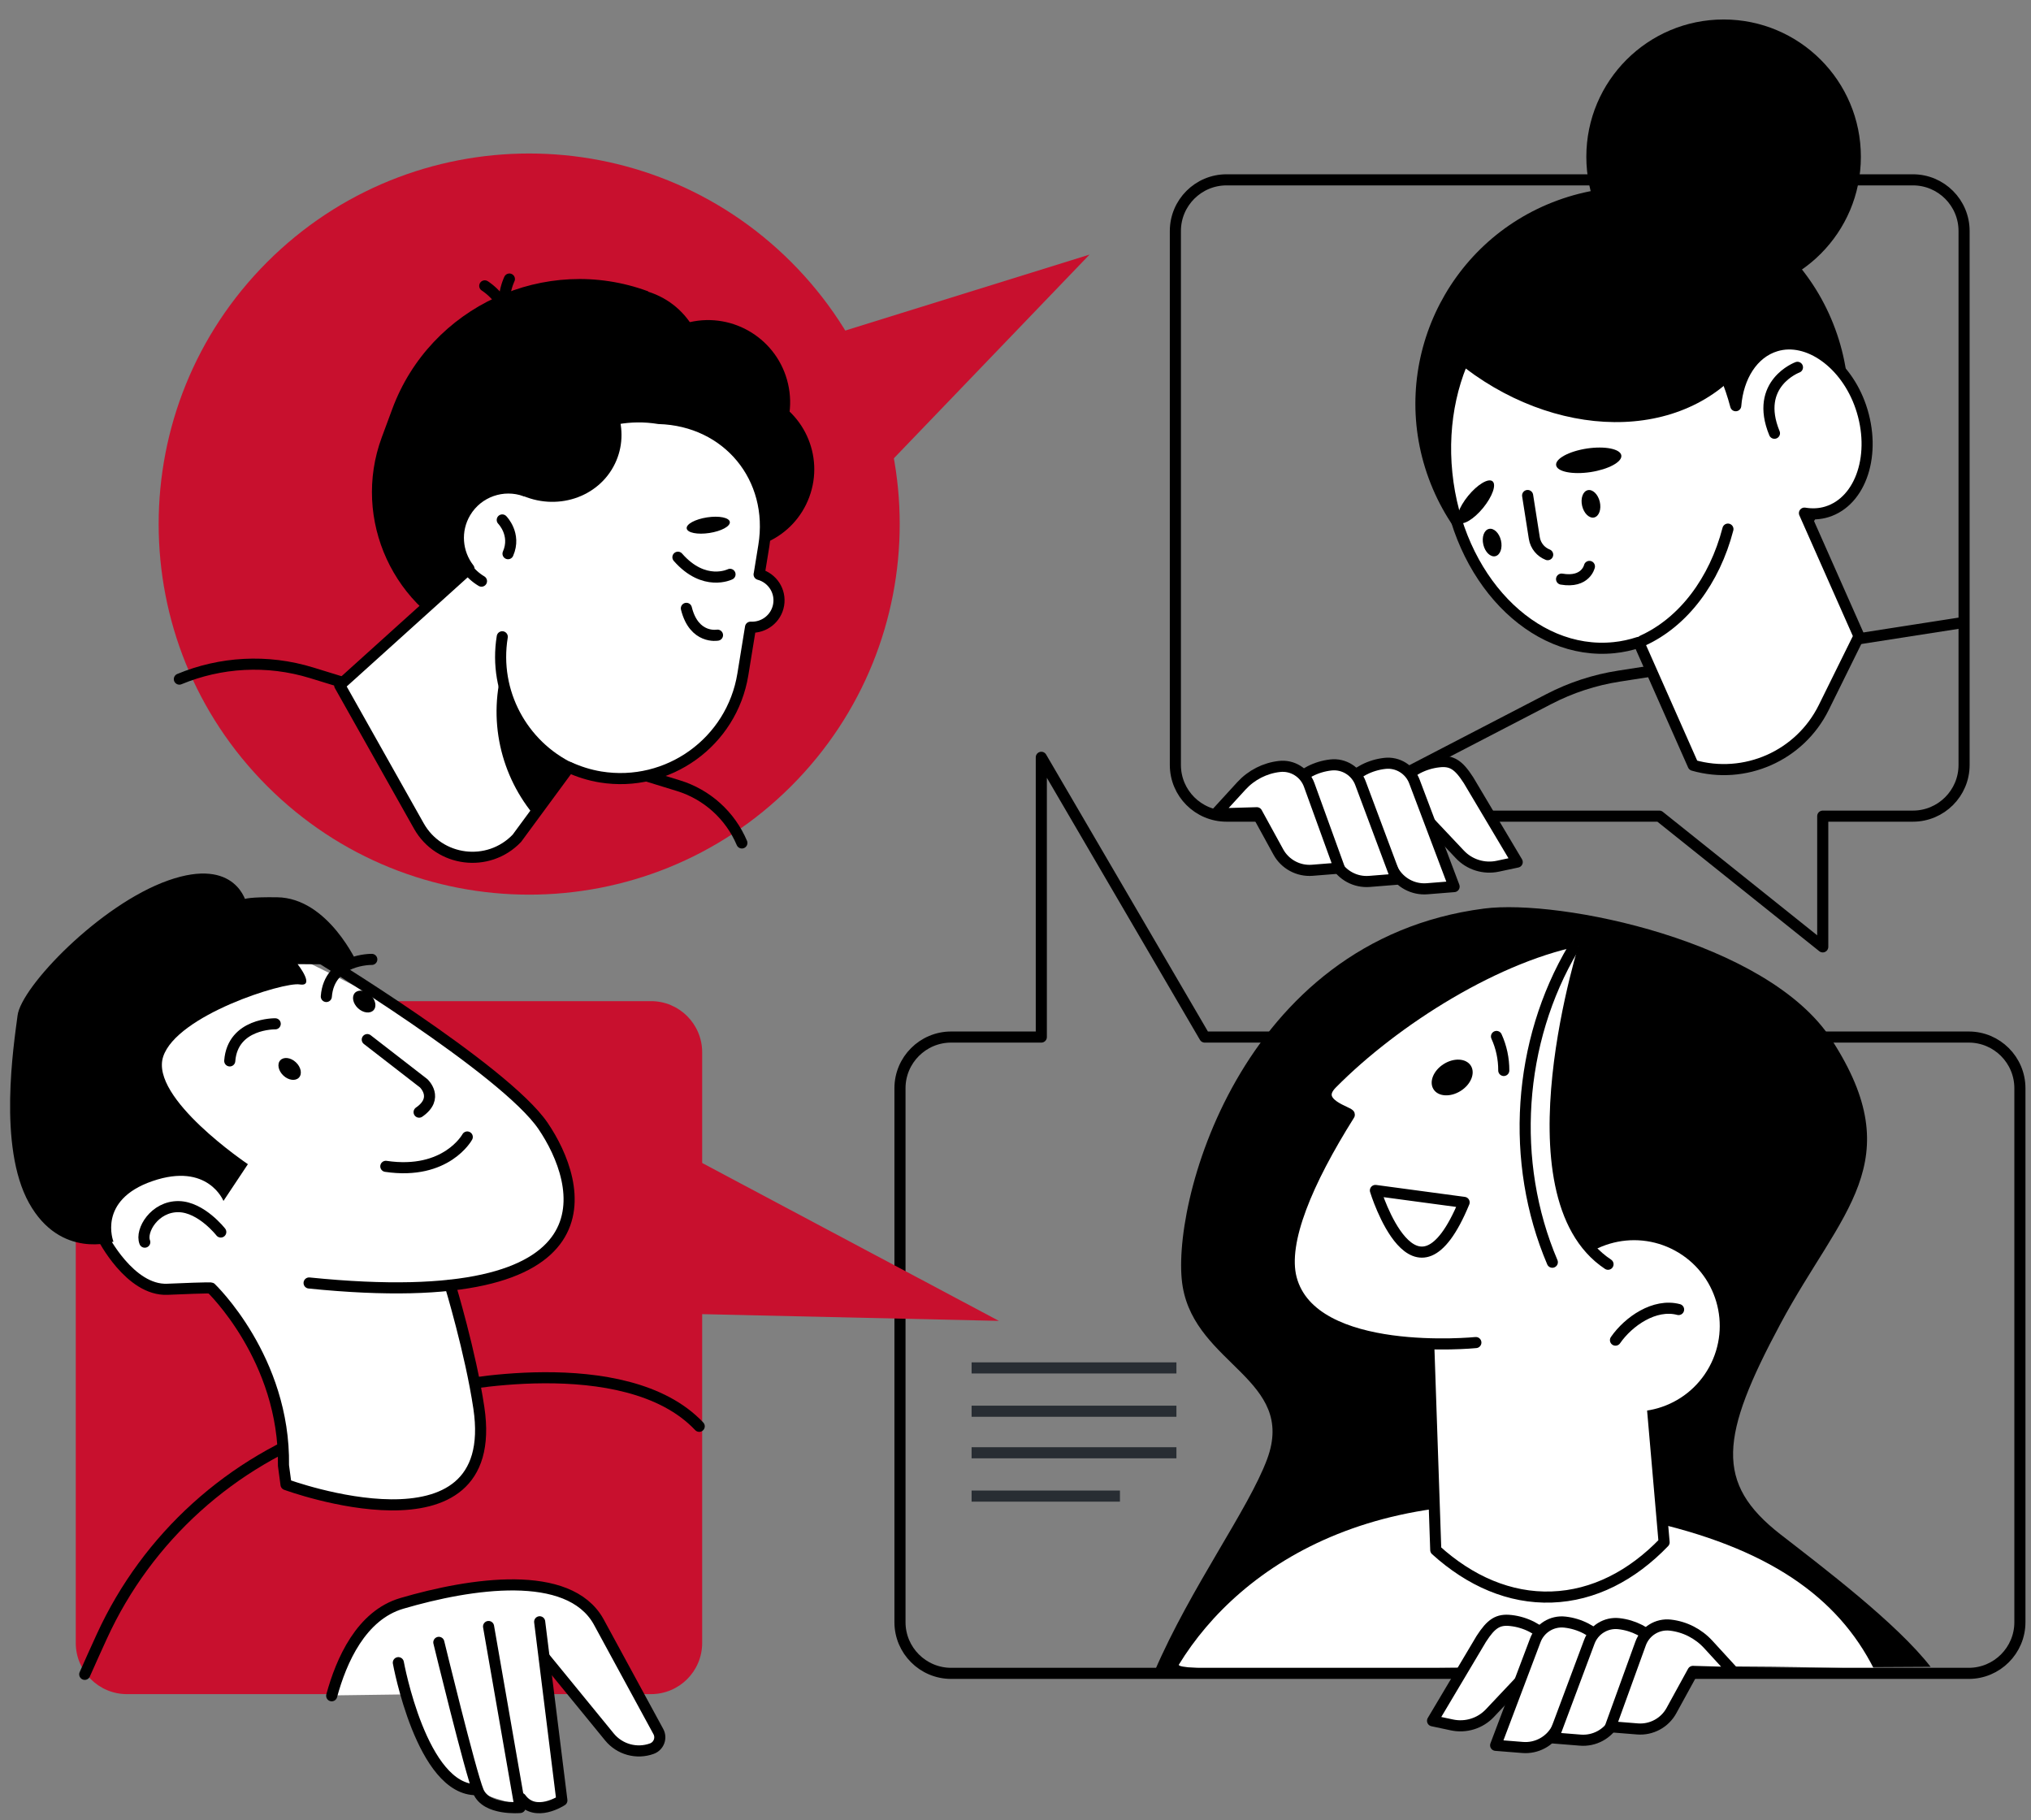 <svg width="183" height="164" viewBox="0 0 183 164" fill="none" xmlns="http://www.w3.org/2000/svg">
<rect x="0" y="0" width="183" height="164" fill="#808080" stroke="none"/>
<path d="M98.171 22.938L85.779 35.838L73.381 48.738L68.693 41.146L64.006 33.559L81.091 28.246L98.171 22.938Z" fill="#C8102E"/>
<path d="M71.289 70.823C84.327 57.785 84.327 36.646 71.289 23.608C58.251 10.569 37.112 10.569 24.074 23.608C11.036 36.646 11.036 57.785 24.074 70.823C37.112 83.861 58.251 83.861 71.289 70.823Z" fill="#C8102E"/>
<path d="M16.161 61.183C19.845 59.654 24.043 59.371 28.087 60.617L61.125 70.783C63.699 71.574 65.794 73.463 66.845 75.943" stroke="black" stroke-linecap="round" stroke-linejoin="round"/>
<path d="M104.028 150.562C107.794 151.146 131.351 150.361 173.953 150.166C170.877 146.217 164.265 141.216 160.433 138.24C154.482 133.612 154.984 129.414 160.433 119.248C165.883 109.081 172.17 104.683 165.032 93.66C159.282 84.775 140.531 80.973 133.73 81.853C111.579 84.71 105.356 108.892 106.567 115.93C107.771 122.973 116.827 124.272 114.177 131.445C112.512 135.95 107.293 143.005 104.034 150.562H104.028Z" fill="black"/>
<path d="M168.852 150.361C165.599 143.914 159.365 139.392 148.053 136.942C124.922 131.935 111.715 140.98 106.224 149.965C105.545 151.081 146.081 149.576 168.852 150.361Z" fill="white"/>
<path d="M49.299 60.191L42.87 57.812C35.478 55.079 31.664 46.795 34.398 39.404L35.343 36.853C38.761 27.596 49.134 22.826 58.391 26.244L58.155 29.054C63.958 31.198 66.946 37.698 64.803 43.501L60.546 55.008C58.875 59.524 53.816 61.85 49.299 60.185V60.191Z" fill="black"/>
<path d="M64.445 54.157C69.391 47.437 67.599 37.72 60.443 32.453C53.286 27.187 43.476 28.366 38.53 35.086C33.585 41.806 35.377 51.523 42.533 56.789C49.689 62.056 59.5 60.877 64.445 54.157Z" fill="black"/>
<path d="M46.814 43.85C48.998 39.174 53.886 36.092 58.816 36.659C61.892 37.007 64.372 38.707 65.842 41.128C64.626 40.408 61.101 38.572 58.94 40.207C56.295 42.202 52.611 47.02 46.814 43.85Z" fill="black"/>
<path d="M72.92 44.776C71.545 48.502 67.406 50.409 63.681 49.027C59.956 47.646 58.049 43.513 59.43 39.788C60.806 36.062 64.944 34.155 68.67 35.537C72.395 36.913 74.302 41.051 72.92 44.776Z" fill="black"/>
<path d="M54.925 27.354C47.286 25.583 39.351 29.586 36.316 36.971C37.556 38.672 39.322 40.053 41.482 40.856C47.091 42.928 53.243 40.283 55.215 34.946C56.154 32.402 55.976 29.71 54.925 27.36V27.354Z" fill="black"/>
<path d="M63.002 35.637C61.626 39.362 57.488 41.269 53.762 39.888C50.037 38.506 48.13 34.374 49.512 30.648C50.893 26.923 55.026 25.016 58.751 26.398C62.477 27.773 64.383 31.912 63.002 35.637Z" fill="black"/>
<path d="M65.456 43.445C69.438 42.528 71.922 38.557 71.005 34.576C70.088 30.594 66.117 28.11 62.136 29.027C58.154 29.944 55.67 33.915 56.587 37.896C57.504 41.877 61.475 44.362 65.456 43.445Z" fill="black"/>
<path d="M43.679 25.754C43.679 25.754 45.987 27.171 45.792 29.521" stroke="black" stroke-linecap="round" stroke-linejoin="round"/>
<path d="M45.898 25.14C45.898 25.14 44.706 27.573 46.129 29.45" stroke="black" stroke-linecap="round" stroke-linejoin="round"/>
<path d="M68.404 51.749L68.823 49.169C69.821 43.047 65.564 37.887 59.365 37.704C54.229 36.865 49.335 39.681 47.333 44.233C45.344 43.513 43.065 44.275 41.937 46.158C40.957 47.799 41.146 49.812 42.256 51.235L30.608 61.744L37.739 74.414C39.564 77.655 44.003 78.21 46.572 75.524L51.277 69.13C52.157 69.531 53.101 69.832 54.105 69.998C60.198 70.99 65.942 66.851 66.934 60.758L67.625 56.507C68.841 56.572 69.945 55.728 70.157 54.494C70.37 53.248 69.591 52.074 68.398 51.749H68.404Z" fill="white" stroke="black" stroke-linecap="round" stroke-linejoin="round"/>
<path d="M43.383 52.357C41.246 51.082 40.55 48.319 41.825 46.182" stroke="black" stroke-linecap="round" stroke-linejoin="round"/>
<path d="M45.255 46.843C45.255 46.843 46.542 48.136 45.775 49.883" stroke="black" stroke-linecap="round" stroke-linejoin="round"/>
<path d="M64.649 57.222C64.649 57.222 62.541 57.617 61.845 54.807" stroke="black" stroke-linecap="round" stroke-linejoin="round"/>
<path d="M65.759 47.02C65.818 47.41 64.997 47.852 63.923 48.018C62.848 48.183 61.933 48 61.874 47.61C61.815 47.221 62.636 46.778 63.71 46.612C64.785 46.447 65.7 46.63 65.759 47.02Z" fill="black"/>
<path d="M55.663 37.184C51.171 35.69 46.176 37.651 43.944 41.919C44.6 43.011 45.58 43.938 46.831 44.54C50.09 46.099 53.934 44.853 55.416 41.76C56.124 40.284 56.165 38.654 55.663 37.184Z" fill="black"/>
<path d="M51.425 69.23C47.079 67.134 44.44 62.37 45.255 57.369" stroke="black" stroke-linecap="round" stroke-linejoin="round"/>
<path d="M45.633 61.219C45.527 60.746 45.456 60.274 45.397 59.802C43.856 64.785 45.113 69.974 48.295 73.658L51.153 69.773C48.42 67.713 46.4 64.755 45.633 61.225V61.219Z" fill="black"/>
<path d="M65.777 51.743C65.777 51.743 63.451 52.906 61.083 50.202" stroke="black" stroke-linecap="round" stroke-linejoin="round"/>
<path d="M177.395 150.757H85.702C83.158 150.757 81.091 148.69 81.091 146.146V98.041C81.091 95.497 83.158 93.43 85.702 93.43H93.826V68.227L108.55 93.43H177.389C179.934 93.43 182 95.497 182 98.041V146.146C182 148.69 179.934 150.757 177.389 150.757H177.395Z" stroke="black" stroke-linecap="round" stroke-linejoin="round"/>
<path d="M110.516 16.202H172.359C174.904 16.202 176.97 18.268 176.97 20.813V68.917C176.97 71.462 174.904 73.528 172.359 73.528H164.235V85.306L149.511 73.528H110.516C107.972 73.528 105.905 71.462 105.905 68.917V20.813C105.905 18.268 107.972 16.202 110.516 16.202Z" stroke="black" stroke-linecap="round" stroke-linejoin="round"/>
<path d="M147.781 114.07L149.942 138.949C147.055 141.948 143.59 143.749 139.811 143.879C136.033 144.009 132.455 142.444 129.367 139.646L128.576 116.467" fill="white"/>
<path d="M147.781 114.07L149.942 138.949C147.055 141.948 143.59 143.749 139.811 143.879C136.033 144.009 132.455 142.444 129.367 139.646L128.576 116.467" stroke="black" stroke-linecap="round" stroke-linejoin="round"/>
<path d="M140.461 115.753C138.418 119.496 139.793 124.183 143.536 126.226C147.28 128.269 151.967 126.893 154.01 123.15C156.053 119.407 154.677 114.719 150.934 112.677C147.191 110.634 142.503 112.01 140.461 115.753Z" fill="white"/>
<path d="M132.98 120.954C132.98 120.954 118.244 122.442 116.343 115.174C115.487 111.886 117.79 106.454 121.574 100.438C121.71 100.226 118.203 99.452 120.004 97.628C125.665 91.901 135.035 85.974 142.922 84.604C142.922 84.604 135.472 107.659 144.888 113.899" fill="white"/>
<path d="M132.98 120.954C132.98 120.954 118.244 122.442 116.343 115.174C115.487 111.886 117.79 106.454 121.574 100.438C121.71 100.226 118.203 99.452 120.004 97.628C125.665 91.901 135.035 85.974 142.922 84.604C142.922 84.604 135.472 107.659 144.888 113.899" stroke="black" stroke-linecap="round" stroke-linejoin="round"/>
<path d="M141.759 85.43C136.747 93.861 136.027 104.695 139.87 113.716" stroke="black" stroke-linecap="round" stroke-linejoin="round"/>
<path d="M151.247 117.978C149.092 117.406 146.73 119.047 145.561 120.736" stroke="black" stroke-linecap="round" stroke-linejoin="round"/>
<path d="M131.923 108.326L123.93 107.251C123.93 107.251 127.513 119 131.923 108.326Z" stroke="black" stroke-linecap="round" stroke-linejoin="round"/>
<path d="M130.082 95.863C129.155 96.447 128.741 97.469 129.166 98.136C129.586 98.803 130.684 98.868 131.611 98.283C132.538 97.699 132.951 96.677 132.526 96.01C132.101 95.343 131.008 95.278 130.082 95.863Z" fill="black"/>
<path d="M135.495 96.441C135.501 95.39 135.277 94.334 134.84 93.377" stroke="black" stroke-linecap="round" stroke-linejoin="round"/>
<path d="M58.657 90.195H11.438C8.891 90.195 6.827 92.259 6.827 94.806V148.017C6.827 150.564 8.891 152.628 11.438 152.628H58.657C61.203 152.628 63.268 150.564 63.268 148.017V94.806C63.268 92.259 61.203 90.195 58.657 90.195Z" fill="#C8102E"/>
<path d="M7.636 150.845C8.126 149.735 8.651 148.578 9.182 147.415C13.268 138.5 20.843 131.664 30.111 128.475L40.054 125.051C40.054 125.051 56.331 121.432 63.002 128.499" stroke="black" stroke-linecap="round" stroke-linejoin="round"/>
<path d="M36.6 152.652L30.088 152.74C30.088 152.74 30.306 146.417 36.216 144.457C42.126 142.491 51.643 141.299 53.928 146.081C56.218 150.863 61.874 157.629 57.984 157.676C55.067 157.711 49.417 149.623 49.417 149.623L50.533 162.139C50.533 162.139 48.378 162.966 46.412 162.511C45.586 162.322 44.163 161.909 42.575 161.277C40.373 160.404 38.194 158.945 36.606 152.658L36.6 152.652Z" fill="white"/>
<path d="M29.887 152.776C30.749 149.599 32.544 145.526 36.21 144.451C42.445 142.621 51.224 141.305 53.922 146.075L59.318 155.999C59.637 156.584 59.359 157.31 58.733 157.54C57.364 158.036 55.835 157.611 54.914 156.489L49.051 149.316" stroke="black" stroke-linecap="round" stroke-linejoin="round"/>
<path d="M48.626 146.11L50.627 162.204C50.627 162.204 48.225 163.804 46.932 162.015" stroke="black" stroke-linecap="round" stroke-linejoin="round"/>
<path d="M44.021 146.535L46.861 162.842C46.861 162.842 43.809 163.119 43.094 161.384C42.38 159.648 39.54 147.964 39.54 147.964" stroke="black" stroke-linecap="round" stroke-linejoin="round"/>
<path d="M35.892 149.794C35.892 149.794 37.993 161.354 42.982 161.236" stroke="black" stroke-linecap="round" stroke-linejoin="round"/>
<path d="M22.124 84.132C22.124 84.132 40.13 91.771 46.684 98.732C53.237 105.692 53.981 113.243 42.114 115.611C42.114 115.611 40.107 114.489 41.311 118.882C42.563 123.445 43.283 127.867 43.283 127.867C43.283 127.867 44.375 133.423 40.225 134.621C33.554 136.552 26.581 134.196 25.766 133.742C25.766 133.742 25.548 126.61 23.6 123.056C21.645 119.502 19.006 116.036 19.006 116.036L15.08 116.148C15.08 116.148 9.79 116.62 8.385 109.069C7.086 102.073 6.012 86.741 22.112 84.132H22.124Z" fill="white"/>
<path d="M32.255 90.832C32.715 91.263 33.341 91.346 33.654 91.015C33.967 90.685 33.837 90.065 33.377 89.634C32.916 89.203 32.29 89.12 31.977 89.451C31.67 89.781 31.794 90.401 32.255 90.832Z" fill="black"/>
<path d="M25.536 96.902C25.997 97.333 26.622 97.415 26.935 97.085C27.248 96.754 27.119 96.134 26.658 95.703C26.198 95.272 25.572 95.189 25.259 95.52C24.946 95.851 25.076 96.471 25.536 96.902Z" fill="black"/>
<path d="M24.798 92.238C24.798 92.238 20.961 92.167 20.701 95.579" stroke="black" stroke-linecap="round" stroke-linejoin="round"/>
<path d="M33.5 86.434C33.5 86.434 29.663 86.363 29.403 89.776" stroke="black" stroke-linecap="round" stroke-linejoin="round"/>
<path d="M28.358 85.98C28.358 85.98 45.456 96.329 48.933 101.442C52.41 106.554 56.053 118.457 27.851 115.587" stroke="black" stroke-linecap="round" stroke-linejoin="round"/>
<path d="M33.093 93.66C34.788 94.971 36.482 96.282 38.176 97.598C38.176 97.598 39.605 98.927 37.763 100.196" stroke="black" stroke-linecap="round" stroke-linejoin="round"/>
<path d="M42.102 102.434C42.102 102.434 40.225 105.887 34.764 105.079" stroke="black" stroke-linecap="round" stroke-linejoin="round"/>
<path d="M22.336 104.884C22.336 104.884 13.475 98.933 14.703 95.195C15.925 91.464 25.554 88.447 27 88.689C28.447 88.925 26.817 86.865 26.817 86.865L32.237 86.877C32.237 86.877 29.592 80.89 24.963 80.837C20.341 80.778 22.206 81.392 22.206 81.392C22.206 81.392 21.327 77.141 15.157 79.32C8.988 81.499 1.915 88.908 1.584 91.476C1.254 94.044 -0.216 103.29 2.617 108.385C5.451 113.48 10.222 111.862 10.222 111.862C10.222 111.862 8.734 108.125 13.74 106.407C18.741 104.689 20.134 108.196 20.134 108.196L22.336 104.884Z" fill="black"/>
<path d="M19.892 110.994C19.892 110.994 18.139 108.745 16.102 108.709C13.923 108.674 12.636 110.882 13.044 111.909" stroke="black" stroke-linecap="round" stroke-linejoin="round"/>
<path d="M9.242 111.437C9.242 111.437 11.697 116.302 15.086 116.154C19.166 115.977 19.012 116.042 19.012 116.042C19.012 116.042 25.69 122.412 25.542 132.03L25.772 133.748C25.772 133.748 45.249 140.927 43.147 126.84C42.398 121.822 40.561 115.782 40.561 115.782" stroke="black" stroke-linecap="round" stroke-linejoin="round"/>
<path d="M106 123.239H87.544" stroke="#282D33"/>
<path d="M106 127.141H87.544" stroke="#282D33"/>
<path d="M106 130.884H87.544" stroke="#282D33"/>
<path d="M100.911 134.787H87.544" stroke="#282D33"/>
<path d="M176.521 56.141L145.886 60.912C143.672 61.254 141.529 61.957 139.54 62.99L121.338 72.43" stroke="black" stroke-linecap="round" stroke-linejoin="round"/>
<path d="M127.602 72.802L123.9 72.908L126.215 70.382C127.106 69.407 128.322 68.782 129.639 68.634C130.808 68.498 131.422 68.9 132.319 70.293L136.706 77.667L134.958 78.039C133.712 78.305 132.414 77.903 131.54 76.976L127.602 72.802Z" fill="white" stroke="black" stroke-linecap="round" stroke-linejoin="round"/>
<path d="M122.737 72.944L119.035 73.05L121.35 70.523C122.241 69.549 123.457 68.923 124.774 68.776C125.943 68.64 127.053 69.331 127.454 70.435L131.02 79.875L128.588 80.07C127.33 80.17 126.126 79.521 125.524 78.417L122.731 72.944H122.737Z" fill="white" stroke="black" stroke-linecap="round" stroke-linejoin="round"/>
<path d="M117.873 73.086L114.171 73.192L116.485 70.665C117.377 69.691 118.593 69.065 119.909 68.918C121.078 68.782 122.188 69.472 122.59 70.576L125.819 79.214L123.387 79.409C122.129 79.509 120.925 78.859 120.323 77.755L117.873 73.086Z" fill="white" stroke="black" stroke-linecap="round" stroke-linejoin="round"/>
<path d="M113.244 73.221L109.542 73.328L111.856 70.801C112.748 69.827 113.964 69.201 115.281 69.053C116.45 68.917 117.559 69.608 117.961 70.712L120.677 78.21L118.244 78.405C116.987 78.505 115.782 77.856 115.18 76.752L113.244 73.221Z" fill="white" stroke="black" stroke-linecap="round" stroke-linejoin="round"/>
<path d="M138.182 150.166L141.883 150.272L139.569 147.746C138.678 146.771 137.461 146.146 136.145 145.998C134.976 145.862 134.362 146.264 133.464 147.657L129.078 155.031L130.825 155.403C132.071 155.669 133.37 155.267 134.244 154.34L138.182 150.166Z" fill="white" stroke="black" stroke-linecap="round" stroke-linejoin="round"/>
<path d="M143.046 150.308L146.748 150.414L144.434 147.887C143.542 146.913 142.326 146.287 141.01 146.14C139.841 146.004 138.731 146.695 138.329 147.799L134.763 157.239L137.196 157.434C138.453 157.534 139.658 156.885 140.26 155.781L143.052 150.308H143.046Z" fill="white" stroke="black" stroke-linecap="round" stroke-linejoin="round"/>
<path d="M147.911 150.45L151.613 150.556L149.299 148.029C148.407 147.055 147.191 146.429 145.874 146.281C144.705 146.146 143.595 146.836 143.194 147.94L139.965 156.578L142.397 156.773C143.655 156.873 144.859 156.224 145.461 155.12L147.911 150.45Z" fill="white" stroke="black" stroke-linecap="round" stroke-linejoin="round"/>
<path d="M152.54 150.58L156.242 150.686L153.927 148.159C153.036 147.185 151.82 146.559 150.503 146.411C149.334 146.276 148.224 146.966 147.823 148.07L145.107 155.568L147.539 155.763C148.797 155.864 150.001 155.214 150.603 154.11L152.54 150.58Z" fill="white" stroke="black" stroke-linecap="round" stroke-linejoin="round"/>
<path d="M153.77 54.695C163.887 50.983 169.079 39.772 165.366 29.655C161.654 19.538 150.444 14.347 140.327 18.059C130.21 21.771 125.018 32.982 128.73 43.098C132.443 53.215 143.653 58.407 153.77 54.695Z" fill="black"/>
<path d="M145.426 58.349C146.193 58.273 146.937 58.107 147.657 57.871L152.563 68.947C157.228 70.281 162.175 68.091 164.324 63.746L167.5 57.316L162.588 46.229C163.267 46.341 163.952 46.317 164.613 46.111C167.707 45.154 169.106 40.874 167.665 36.647C166.331 32.744 162.901 30.288 160.014 31.162C157.924 31.794 156.608 33.937 156.395 36.552C154.37 28.877 148.395 23.552 141.942 24.213C134.586 24.963 129.403 33.217 130.365 42.639C131.327 52.068 138.069 59.099 145.426 58.349Z" fill="white" stroke="black" stroke-linecap="round" stroke-linejoin="round"/>
<path d="M156.673 33.477C156.56 33.595 156.454 33.719 156.336 33.837C149.865 40.366 137.892 39.133 129.597 31.08C129.503 30.991 129.414 30.897 129.326 30.802C131.062 27.998 133.524 25.837 136.594 24.721C143.725 22.123 151.873 25.943 156.673 33.477Z" fill="black"/>
<path d="M148.006 57.718C151.69 56.041 154.482 52.316 155.692 47.669" stroke="black" stroke-linecap="round" stroke-linejoin="round"/>
<path d="M134.48 43.359C134.852 43.661 134.468 44.735 133.63 45.762C132.791 46.784 131.811 47.368 131.44 47.067C131.068 46.766 131.451 45.692 132.29 44.664C133.128 43.643 134.108 43.058 134.48 43.359Z" fill="black"/>
<path d="M146.087 41.028C146.176 41.612 144.93 42.285 143.312 42.533C141.688 42.775 140.301 42.498 140.213 41.913C140.124 41.329 141.37 40.656 142.987 40.408C144.611 40.166 145.998 40.443 146.087 41.028Z" fill="black"/>
<path d="M137.644 44.641L138.247 48.472C138.359 49.181 138.837 49.73 139.451 49.972" stroke="black" stroke-linecap="round" stroke-linejoin="round"/>
<path d="M143.212 51.029C143.212 51.029 142.881 52.546 140.703 52.174" stroke="black" stroke-linecap="round" stroke-linejoin="round"/>
<path d="M161.957 33.093C161.957 33.093 158.03 34.539 159.884 39.032" stroke="black" stroke-linecap="round" stroke-linejoin="round"/>
<path d="M135.242 48.691C135.401 49.37 135.177 50.001 134.74 50.108C134.303 50.214 133.813 49.748 133.653 49.069C133.494 48.39 133.718 47.758 134.155 47.652C134.592 47.545 135.082 48.012 135.242 48.691Z" fill="black"/>
<path d="M144.145 45.202C144.304 45.881 144.08 46.512 143.643 46.619C143.206 46.725 142.716 46.258 142.556 45.58C142.397 44.901 142.621 44.269 143.058 44.163C143.495 44.056 143.985 44.523 144.145 45.202Z" fill="black"/>
<path d="M155.303 26.492C162.134 26.492 167.671 20.955 167.671 14.124C167.671 7.293 162.134 1.755 155.303 1.755C148.472 1.755 142.934 7.293 142.934 14.124C142.934 20.955 148.472 26.492 155.303 26.492Z" fill="black"/>
<path d="M90 119L53 118.164L58.05 102L90 119Z" fill="#C8102E"/>
</svg>
